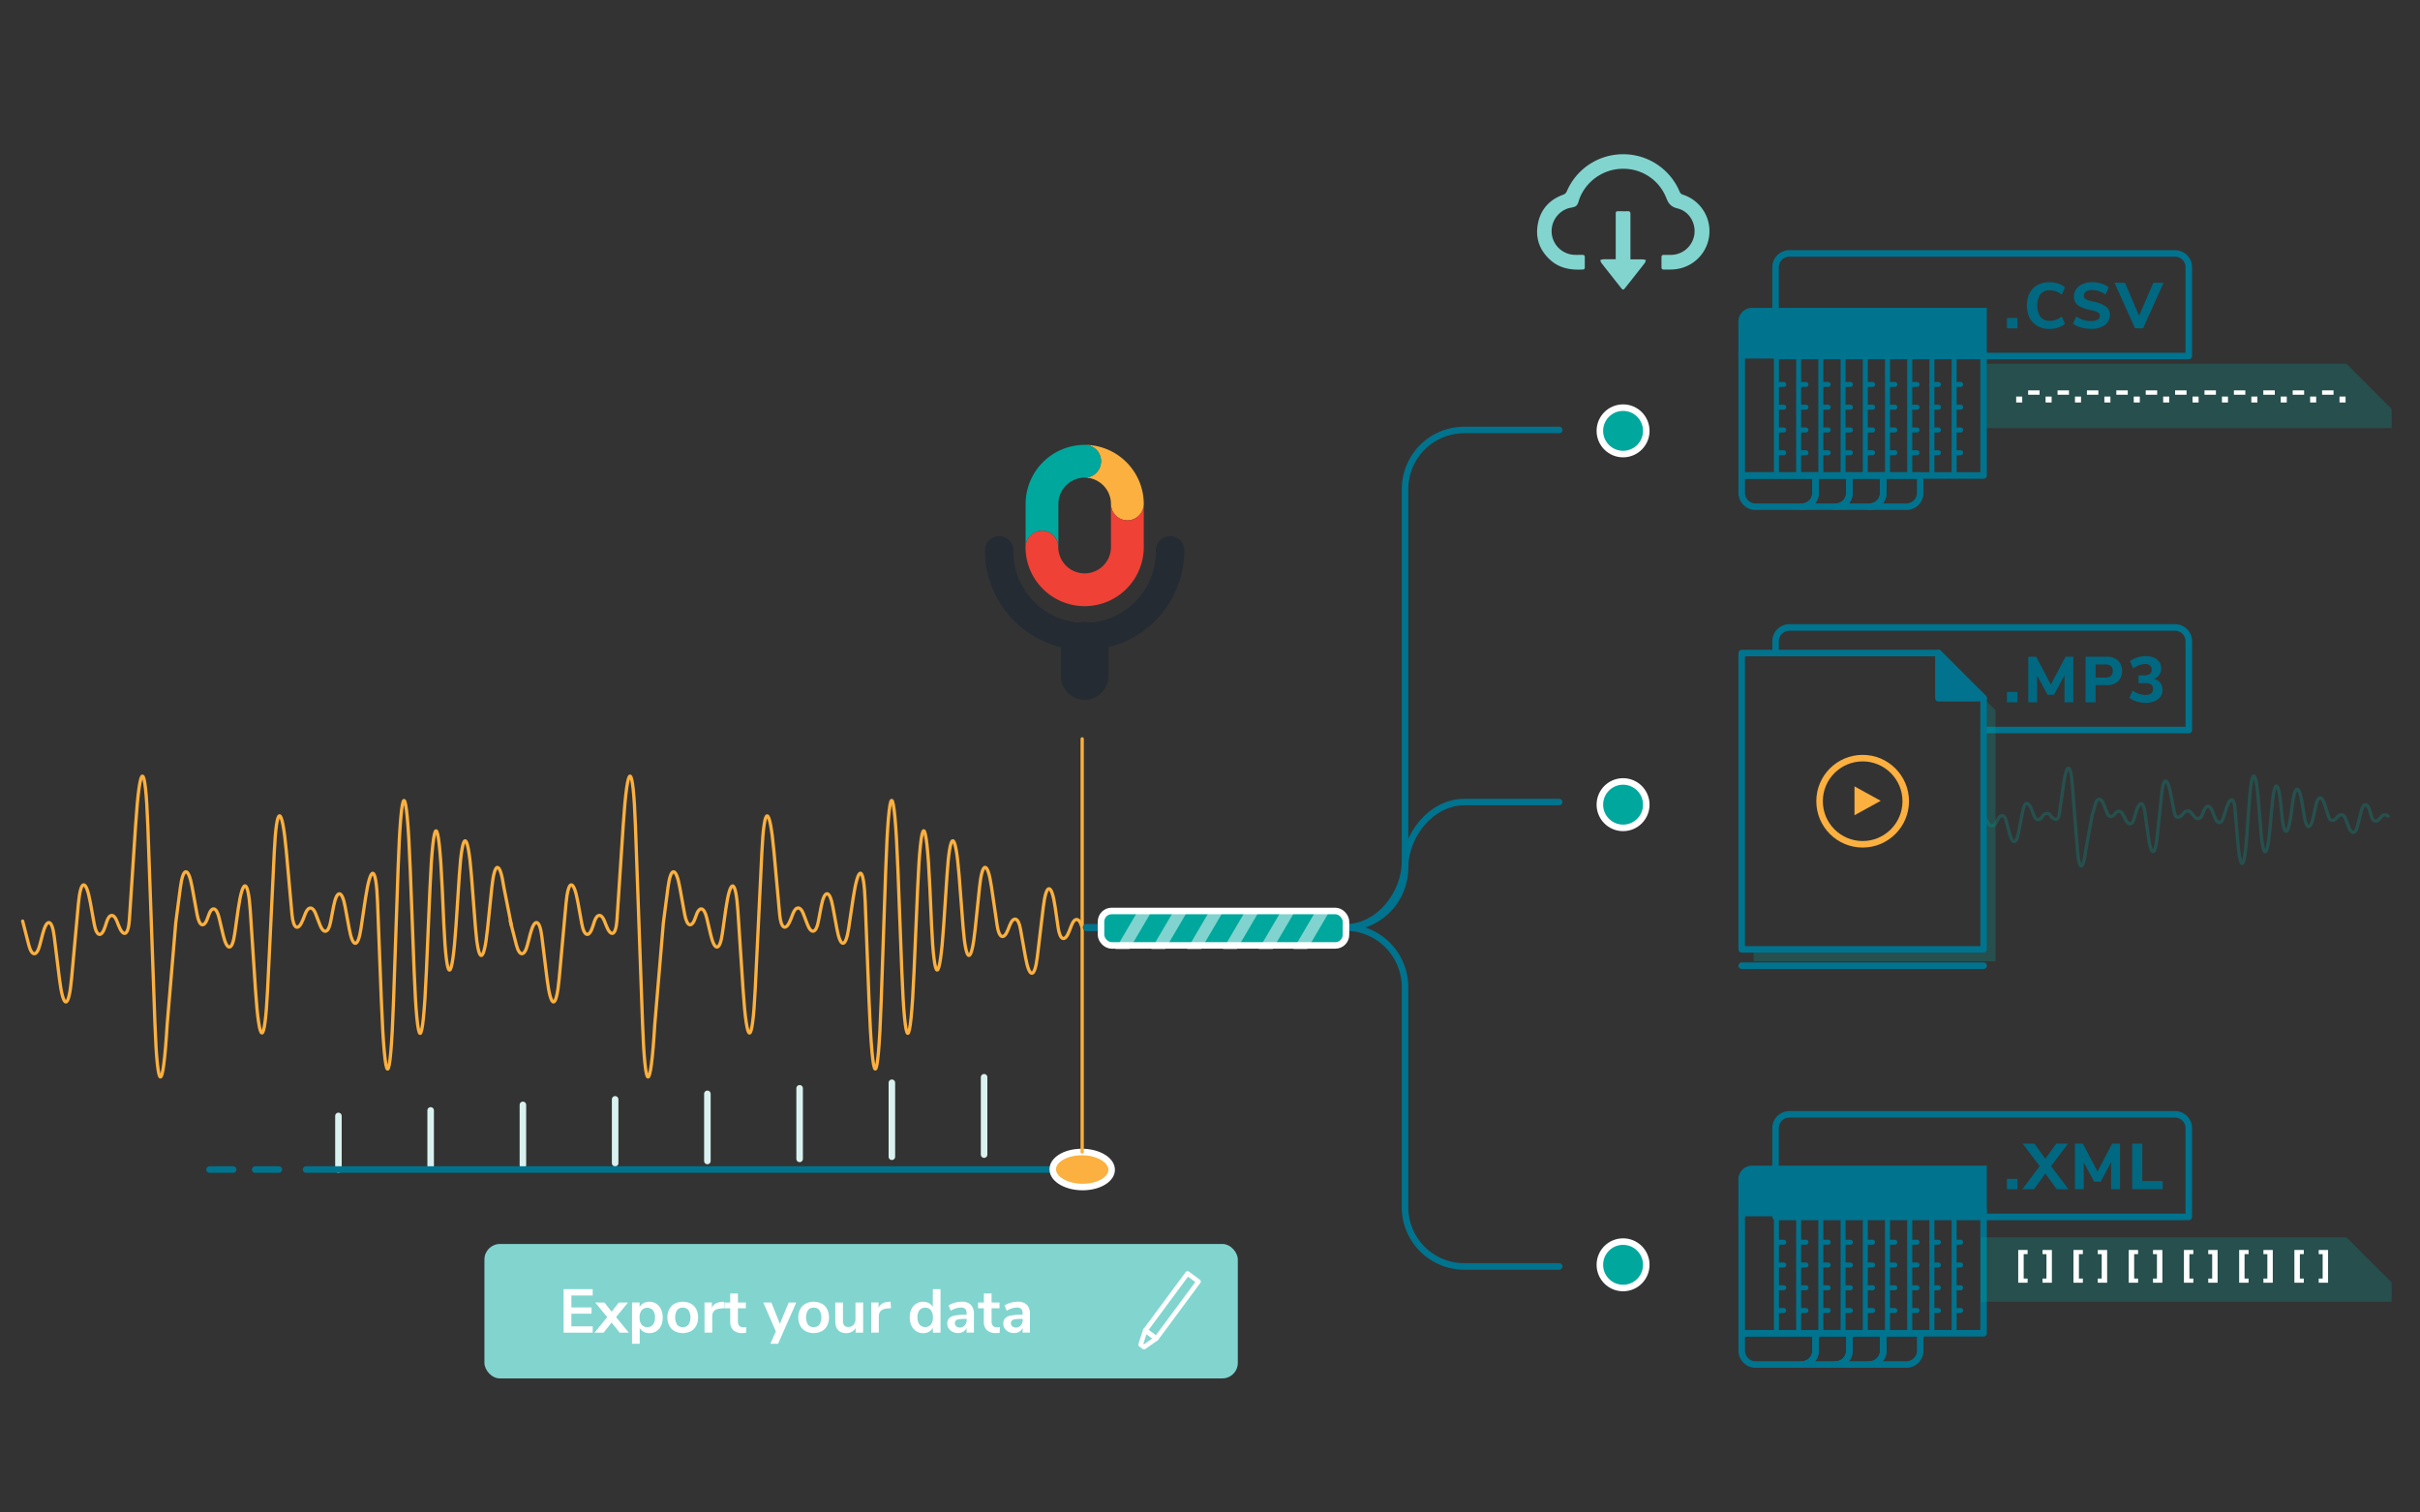 <svg id="Review" xmlns="http://www.w3.org/2000/svg" viewBox="0 0 1200 750"><rect x="0" y="0" width="1200" height="750" fill="#333333" stroke="none"/><defs><style>.cls-1,.cls-10,.cls-12,.cls-18,.cls-21,.cls-3,.cls-8{fill:none;}.cls-1,.cls-18{stroke:#00738e;}.cls-1,.cls-12,.cls-13,.cls-18,.cls-21,.cls-3,.cls-8{stroke-linecap:round;stroke-linejoin:round;}.cls-1,.cls-12,.cls-13,.cls-3,.cls-6,.cls-7{stroke-width:3.24px;}.cls-2{fill:#016881;}.cls-3{stroke:#d9f2f0;}.cls-4{fill:#242b33;}.cls-5,.cls-7{fill:#fbb040;}.cls-11,.cls-16,.cls-6{fill:#00a79d;}.cls-21,.cls-6,.cls-7{stroke:#fff;}.cls-10,.cls-6,.cls-7{stroke-miterlimit:10;}.cls-12,.cls-8{stroke:#fbb040;}.cls-10,.cls-8{stroke-width:1.62px;}.cls-11,.cls-9{opacity:0.25;}.cls-10{stroke:#00a79d;}.cls-13{fill:#02738e;stroke:#01738e;}.cls-14,.cls-19{fill:#fff;}.cls-14{opacity:0.5;}.cls-15{fill:#ef4136;}.cls-17{fill:#00738e;}.cls-18{stroke-width:2.48px;}.cls-20{fill:#82d4cf;}.cls-21{stroke-width:2.29px;}</style></defs><title>Features | Export data into a Structured format - Desk</title><path class="cls-1" d="M983.6,362h101.76V318a6.86,6.86,0,0,0-6.86-6.86H887.32a6.86,6.86,0,0,0-6.86,6.86v5.82"/><path class="cls-2" d="M995.18,343.12h5.19v5.13h-5.19Z"/><path class="cls-2" d="M1024.23,325.66h3.88v22.58h-4.39V334.85l-5.19,9.67h-3.2l-5.19-9.54v13.26h-4.39V325.66h3.94l7.27,13.81Z"/><path class="cls-2" d="M1034.16,325.66h10.38a8.24,8.24,0,0,1,5.73,1.86,7.59,7.59,0,0,1,0,10.38,8.23,8.23,0,0,1-5.73,1.86h-5.38v8.49h-5ZM1043.9,336q3.75,0,3.75-3.23a3.08,3.08,0,0,0-.93-2.47,4.24,4.24,0,0,0-2.82-.8h-4.74V336Z"/><path class="cls-2" d="M1071.24,338.62a5.61,5.61,0,0,1,1.07,3.48,5.56,5.56,0,0,1-2.27,4.69,10,10,0,0,1-6.15,1.71,14.91,14.91,0,0,1-4.48-.67,9.53,9.53,0,0,1-3.49-1.86l1.57-3.56a10.63,10.63,0,0,0,6.18,2.18,4.89,4.89,0,0,0,3-.72,2.68,2.68,0,0,0,.93-2.26,2.51,2.51,0,0,0-.93-2.18,5.16,5.16,0,0,0-3-.67h-3.24v-3.88h2.69a5,5,0,0,0,2.9-.67,2.38,2.38,0,0,0,.94-2.08,2.67,2.67,0,0,0-.83-2.11,3.52,3.52,0,0,0-2.4-.74,8.61,8.61,0,0,0-2.95.56,12,12,0,0,0-3,1.62l-1.57-3.56a10,10,0,0,1,3.48-1.84,14.13,14.13,0,0,1,4.37-.69,10.06,10.06,0,0,1,4,.75,6.1,6.1,0,0,1,2.67,2.13,5.52,5.52,0,0,1,.95,3.2,5.45,5.45,0,0,1-.95,3.19,5.29,5.29,0,0,1-2.61,2A5.68,5.68,0,0,1,1071.24,338.62Z"/><line class="cls-3" x1="487.98" y1="572.54" x2="487.98" y2="534.17"/><line class="cls-3" x1="442.25" y1="573.6" x2="442.25" y2="536.91"/><line class="cls-3" x1="396.51" y1="574.66" x2="396.51" y2="539.66"/><line class="cls-3" x1="350.77" y1="575.71" x2="350.77" y2="542.4"/><line class="cls-3" x1="305.03" y1="576.77" x2="305.03" y2="545.14"/><line class="cls-3" x1="259.29" y1="577.83" x2="259.29" y2="547.88"/><line class="cls-3" x1="213.55" y1="578.88" x2="213.55" y2="550.62"/><line class="cls-3" x1="167.82" y1="579.94" x2="167.82" y2="553.36"/><path class="cls-4" d="M537.83,347a11.77,11.77,0,0,1-11.77-11.77V320.15a11.77,11.77,0,1,1,23.54,0V335.2A11.77,11.77,0,0,1,537.83,347Z"/><path class="cls-4" d="M537.83,322.37a49.5,49.5,0,0,1-49.44-49.44,7.06,7.06,0,1,1,14.13,0,35.32,35.32,0,1,0,70.63,0,7.06,7.06,0,1,1,14.13,0A49.5,49.5,0,0,1,537.83,322.37Z"/><path class="cls-5" d="M567.16,249.9a8.13,8.13,0,1,1-16.27,0,13.08,13.08,0,0,0-13.06-13.06,8.12,8.12,0,1,0,0-16.25A29.36,29.36,0,0,1,567.16,249.9Z"/><line class="cls-1" x1="536.62" y1="579.94" x2="151.76" y2="579.94"/><circle class="cls-6" cx="804.83" cy="213.65" r="11.51"/><circle class="cls-6" cx="804.83" cy="399.01" r="11.51"/><circle class="cls-6" cx="804.83" cy="627.18" r="11.51"/><path class="cls-7" d="M534.62,571.32c-8,.59-13.57,4.93-12.46,9.69s8.48,8.13,16.47,7.54,13.57-4.93,12.46-9.69S542.61,570.73,534.62,571.32Z"/><path class="cls-8" d="M536.54,459.86c-1.22-4.78-3.57-5.24-5.22-1l-1.21,3.1c-2.06,5.25-4.5,4.35-5.42-2l-1.46-10.07c-1.78-12.28-4.44-12.25-5.91,0l-2.93,24.49c-1.3,10.84-3.93,11-5.86.38L506,460.63c-1-5.77-3.46-6.51-5.36-1.66l-.77,2c-2.05,5.23-4.49,4.34-5.41-2l-2.82-19.2c-1.9-13-4.57-12.87-5.93.22l-2.12,20.42c-1.86,18-4.56,17.76-6-.44l-2-25.89c-1.81-22.86-4.52-22.89-6-.07l-1.63,24.7c-2,29.91-4.7,29.72-6.05-.42l-.8-17.84c-1.71-37.95-4.44-38-6.07-.18l-1.79,41.46c-1.77,41-4.5,40.91-6.07-.26l-1.91-50c-1.76-46-4.49-46.11-6.07-.17l-2.22,64.62c-1.57,45.64-4.3,45.57-6.07-.16l-1.89-48.85c-.7-18-3.38-18.61-6-1.29l-2.21,14.8c-1.45,9.72-4.07,9.77-5.82.11l-2-10.84c-1.55-8.57-4.14-8.69-5.76-.27l-1.49,7.77c-1.07,5.57-3.48,6.12-5.35,1.22l-2.08-5.44c-1.36-3.57-3.59-3.64-5-.17l-1.22,3.12c-2.35,6-4.81,4.84-5.48-2.52l-2.82-31.06c-2.16-23.78-4.88-23.68-6,.23l-3.29,67.83c-1.41,29.14-4.14,29.13-6.05,0l-2.54-38.66c-1.06-16.19-3.75-16.61-6-.94L358.18,463c-1.21,8.57-3.79,8.86-5.73.65l-2-8.47c-1.34-5.66-3.78-6-5.43-.71v0c-1.85,5.92-4.34,5.38-5.53-1.18l-2.43-13.4c-1.86-10.25-4.49-10.12-5.84.28l-2.28,17.46-4.26,50.47c-2.08,34.77-4.8,34.57-6.06-.45l-3.52-98c-1.18-32.85-3.9-33.08-6.06-.51l-3.1,47c-.52,7.87-3,9-5.5,2.4l-.65-1.69c-1.52-4-3.82-3.84-5.12.31l-.65,2.06c-1.85,5.92-4.34,5.39-5.53-1.18l-1.93-10.65c-2.13-11.76-4.78-11.47-5.89.66l-3.4,37.24c-1.4,15.32-4.09,15.38-6,.12l-2.59-21c-1.07-8.7-3.64-9.31-5.71-1.36l-1.45,5.57c-1.51,5.81-4,5.72-5.5-.19l-3-11.7"/><path class="cls-8" d="M253.62,459l-3.8-19.2c-1.9-13-4.57-12.87-5.93.22l-2.12,20.42c-1.86,18-4.56,17.76-6-.44l-2-25.89c-1.81-22.86-4.52-22.89-6-.07l-1.63,24.7c-2,29.91-4.7,29.72-6.05-.42l-.8-17.84c-1.71-37.95-4.44-38-6.07-.18l-1.79,41.46c-1.77,41-4.5,40.91-6.07-.26l-1.91-50c-1.76-46-4.49-46.11-6.07-.17l-2.22,64.62c-1.57,45.64-4.3,45.57-6.07-.16l-1.89-48.85c-.7-18-3.38-18.61-6-1.29l-2.21,14.8c-1.45,9.72-4.07,9.77-5.82.11l-2-10.84c-1.55-8.57-4.14-8.69-5.76-.27l-1.49,7.77c-1.07,5.57-3.48,6.12-5.35,1.22l-2.08-5.44c-1.36-3.57-3.59-3.64-5-.17l-1.22,3.12c-2.35,6-4.81,4.84-5.48-2.52L142,422.31c-2.16-23.78-4.88-23.68-6,.23l-3.29,67.83c-1.41,29.14-4.14,29.13-6.05,0l-2.54-38.66c-1.06-16.19-3.75-16.61-6-.94L116.39,463c-1.21,8.57-3.79,8.86-5.73.65l-2-8.47c-1.34-5.66-3.78-6-5.43-.71v0c-1.85,5.92-4.34,5.38-5.53-1.18l-2.43-13.4c-1.86-10.25-4.49-10.12-5.84.28l-2.28,17.46-4.26,50.47c-2.08,34.77-4.8,34.57-6.06-.45l-3.52-98c-1.18-32.85-3.9-33.08-6.06-.51l-3.1,47c-.52,7.87-3,9-5.5,2.4L58,456.86c-1.52-4-3.82-3.84-5.12.31l-.65,2.06c-1.85,5.92-4.34,5.39-5.53-1.18l-1.93-10.65c-2.13-11.76-4.78-11.47-5.89.66l-3.4,37.24c-1.4,15.32-4.09,15.38-6,.12l-2.59-21c-1.07-8.7-3.64-9.31-5.71-1.36l-1.45,5.57c-1.51,5.81-4,5.72-5.5-.19l-3-11.7"/><g class="cls-9"><path class="cls-10" d="M1184.53,405.33a2.12,2.12,0,0,0-3.7-.33l-.86,1c-1.46,1.7-3.19,1.41-3.84-.65l-1-3.27c-1.26-4-3.15-4-4.19,0l-2.08,8c-.92,3.52-2.79,3.58-4.15.12l-1.82-4.6c-.74-1.87-2.45-2.12-3.8-.54l-.54.64c-1.45,1.7-3.18,1.41-3.84-.64l-2-6.23c-1.35-4.21-3.24-4.18-4.2.07l-1.5,6.63c-1.32,5.83-3.23,5.77-4.25-.14l-1.45-8.41c-1.28-7.42-3.21-7.43-4.28,0l-1.15,8c-1.4,9.71-3.33,9.65-4.29-.14L1131,399c-1.21-12.32-3.15-12.35-4.3-.06l-1.27,13.46c-1.25,13.32-3.19,13.28-4.3-.08l-1.35-16.23c-1.25-15-3.18-15-4.3-.05l-1.58,21c-1.12,14.82-3.05,14.8-4.3-.05l-1.34-15.86c-.49-5.85-2.4-6-4.23-.42l-1.57,4.8c-1,3.16-2.88,3.17-4.12,0l-1.39-3.52c-1.1-2.78-2.93-2.82-4.08-.09l-1.05,2.52c-.76,1.81-2.46,2-3.79.4l-1.47-1.77A2.23,2.23,0,0,0,1083,403l-.87,1c-1.66,1.94-3.41,1.57-3.88-.82l-2-10.09c-1.53-7.72-3.46-7.69-4.28.07l-2.33,22c-1,9.46-2.93,9.46-4.29,0l-1.8-12.56c-.75-5.26-2.66-5.4-4.23-.3l-1.22,4c-.86,2.78-2.69,2.88-4.06.21l-1.42-2.75c-.95-1.84-2.68-1.94-3.85-.23h0c-1.31,1.92-3.08,1.75-3.92-.38l-1.72-4.35c-1.32-3.33-3.18-3.29-4.14.09l-1.62,5.67-3,16.39c-1.47,11.29-3.41,11.23-4.3-.15l-2.5-31.82c-.84-10.67-2.77-10.74-4.29-.17l-2.2,15.28c-.37,2.56-2.12,2.91-3.9.78l-.46-.55a2.16,2.16,0,0,0-3.63.1l-.46.67c-1.31,1.92-3.07,1.75-3.92-.38l-1.36-3.46c-1.51-3.82-3.39-3.72-4.17.21l-2.41,12.09c-1,5-2.9,5-4.23,0l-1.84-6.81c-.76-2.82-2.58-3-4.05-.44l-1,1.81c-1.07,1.89-2.82,1.86-3.9-.06l-2.12-3.8"/></g><line class="cls-8" x1="536.62" y1="571.26" x2="536.62" y2="366.37"/><polygon class="cls-11" points="989.54 352.16 989.54 476.71 869.6 476.71 869.6 470.77 983.6 470.77 983.6 346.23 989.54 352.16"/><polygon class="cls-1" points="961.19 323.83 863.66 323.83 863.66 470.77 983.6 470.77 983.6 346.22 961.19 323.83"/><line class="cls-1" x1="863.66" y1="478.86" x2="983.6" y2="478.86"/><circle class="cls-12" cx="923.63" cy="397.3" r="21.36"/><polygon class="cls-5" points="919.58 404.26 919.58 389.94 932.59 397.1 919.58 404.26"/><polygon class="cls-13" points="961.19 323.83 983.6 346.22 961.19 346.22 961.19 323.83"/><path class="cls-1" d="M538.64,459.91H667.13a29.58,29.58,0,0,0,29.58-29.58V242.59a29.38,29.38,0,0,1,29.38-29.38h47.06"/><path class="cls-1" d="M538.64,459.91H667.13c16.34,0,29.58-16.48,29.58-32.81v3.24c0-16.23,13.15-32.62,29.38-32.62h47.06"/><path class="cls-1" d="M538.64,459.92H667.13a29.58,29.58,0,0,1,29.58,29.58V598.66A29.38,29.38,0,0,0,726.09,628h47.06"/><line class="cls-1" x1="126.56" y1="579.94" x2="138.28" y2="579.94"/><line class="cls-1" x1="103.9" y1="579.94" x2="115.62" y2="579.94"/><rect class="cls-6" x="545.96" y="451.72" width="121.47" height="17.09" rx="5.28" ry="5.28"/><polygon class="cls-14" points="570.88 452.18 563.99 452.18 553.11 470.7 560 470.7 570.88 452.18"/><polygon class="cls-14" points="588.65 452.18 581.76 452.18 570.88 470.7 577.77 470.7 588.65 452.18"/><polygon class="cls-14" points="606.41 452.18 599.53 452.18 588.65 470.7 595.53 470.7 606.41 452.18"/><polygon class="cls-14" points="624.18 452.18 617.29 452.18 606.41 470.7 613.3 470.7 624.18 452.18"/><polygon class="cls-14" points="641.95 452.18 635.06 452.18 624.18 470.7 631.07 470.7 641.95 452.18"/><polygon class="cls-14" points="659.1 452.18 652.21 452.18 641.33 470.7 648.22 470.7 659.1 452.18"/><path class="cls-15" d="M567.16,249.9v21.36a29.32,29.32,0,0,1-58.64,0,8.12,8.12,0,1,1,16.25,0,13.06,13.06,0,0,0,26.12,0V249.9a8.13,8.13,0,1,0,16.27,0Z"/><path class="cls-16" d="M546,228.72a8.11,8.11,0,0,1-8.12,8.12,13.08,13.08,0,0,0-13.06,13.06v21.36a8.12,8.12,0,1,0-16.25,0V249.9a29.35,29.35,0,0,1,29.31-29.31A8.12,8.12,0,0,1,546,228.72Z"/><path class="cls-1" d="M880.46,125.7h204.9a0,0,0,0,1,0,0v44a6.86,6.86,0,0,1-6.86,6.86H887.32a6.86,6.86,0,0,1-6.86-6.86v-44A0,0,0,0,1,880.46,125.7Z" transform="translate(1965.81 302.22) rotate(180)"/><path class="cls-2" d="M995.18,157.67h5.19v5.13h-5.19Z"/><path class="cls-2" d="M1010.31,161.64a9.7,9.7,0,0,1-3.91-4.07,14.29,14.29,0,0,1,0-12.17,9.6,9.6,0,0,1,3.91-4.05,12,12,0,0,1,6-1.42,13.39,13.39,0,0,1,4.29.69,9.18,9.18,0,0,1,3.36,1.91l-1.6,3.56a10.8,10.8,0,0,0-2.93-1.63,9.08,9.08,0,0,0-3-.51,5.71,5.71,0,0,0-4.63,1.92,10.66,10.66,0,0,0,0,11.29,5.69,5.69,0,0,0,4.63,1.94,9.06,9.06,0,0,0,3-.51,10.77,10.77,0,0,0,2.93-1.63l1.6,3.55a9.15,9.15,0,0,1-3.36,1.91,13.39,13.39,0,0,1-4.29.69A11.92,11.92,0,0,1,1010.31,161.64Z"/><path class="cls-2" d="M1031.89,162.39a11.66,11.66,0,0,1-3.94-1.91l1.6-3.55a12.54,12.54,0,0,0,7.33,2.27,6.32,6.32,0,0,0,3.25-.69,2.13,2.13,0,0,0,1.14-1.91,1.88,1.88,0,0,0-1-1.7,13.92,13.92,0,0,0-3.7-1.18,20.52,20.52,0,0,1-4.76-1.47,6.2,6.2,0,0,1-2.59-2.13,5.64,5.64,0,0,1-.82-3.12,6.15,6.15,0,0,1,1.14-3.65,7.59,7.59,0,0,1,3.19-2.51,11.56,11.56,0,0,1,4.74-.91,15.25,15.25,0,0,1,4.63.7,9.51,9.51,0,0,1,3.54,1.89l-1.6,3.56a10.9,10.9,0,0,0-6.53-2.27,5.46,5.46,0,0,0-3.08.75,2.36,2.36,0,0,0-1.12,2.07,1.85,1.85,0,0,0,.43,1.26,3.57,3.57,0,0,0,1.44.88,21.7,21.7,0,0,0,2.87.8,15.94,15.94,0,0,1,6.26,2.47,5,5,0,0,1,1.91,4.16,6,6,0,0,1-2.47,5,11.3,11.3,0,0,1-6.89,1.84A17.6,17.6,0,0,1,1031.89,162.39Z"/><path class="cls-2" d="M1067.79,140.21h5.06l-10.15,22.58h-4l-10.19-22.58h5.19l7,16.37Z"/><polygon class="cls-11" points="1163.53 180.37 982.19 180.37 982.19 212.3 1185.94 212.3 1185.94 202.76 1163.53 180.37"/><path class="cls-17" d="M868.88,152.66H985.2a0,0,0,0,1,0,0v25.13a0,0,0,0,1,0,0H862a0,0,0,0,1,0,0V159.52A6.86,6.86,0,0,1,868.88,152.66Z"/><line class="cls-18" x1="881.29" y1="190.64" x2="884.5" y2="190.64"/><line class="cls-18" x1="892.3" y1="190.64" x2="895.51" y2="190.64"/><line class="cls-18" x1="903.32" y1="190.64" x2="906.53" y2="190.64"/><line class="cls-18" x1="914.33" y1="190.64" x2="917.54" y2="190.64"/><line class="cls-18" x1="925.35" y1="190.64" x2="928.55" y2="190.64"/><line class="cls-18" x1="936.36" y1="190.64" x2="939.57" y2="190.64"/><line class="cls-18" x1="947.37" y1="190.64" x2="950.58" y2="190.64"/><line class="cls-18" x1="881.29" y1="201.92" x2="884.5" y2="201.92"/><line class="cls-18" x1="892.3" y1="201.92" x2="895.51" y2="201.92"/><line class="cls-18" x1="903.32" y1="201.92" x2="906.53" y2="201.92"/><line class="cls-18" x1="914.33" y1="201.92" x2="917.54" y2="201.92"/><line class="cls-18" x1="925.35" y1="201.92" x2="928.55" y2="201.92"/><line class="cls-18" x1="936.36" y1="201.92" x2="939.57" y2="201.92"/><line class="cls-18" x1="947.37" y1="201.92" x2="950.58" y2="201.92"/><line class="cls-18" x1="881.29" y1="224.5" x2="884.5" y2="224.5"/><line class="cls-18" x1="892.3" y1="224.5" x2="895.51" y2="224.5"/><line class="cls-18" x1="903.32" y1="224.5" x2="906.53" y2="224.5"/><line class="cls-18" x1="914.33" y1="224.5" x2="917.54" y2="224.5"/><line class="cls-18" x1="925.35" y1="224.5" x2="928.55" y2="224.5"/><line class="cls-18" x1="936.36" y1="224.5" x2="939.57" y2="224.5"/><line class="cls-18" x1="947.37" y1="224.5" x2="950.58" y2="224.5"/><line class="cls-18" x1="881.29" y1="235.78" x2="884.5" y2="235.78"/><line class="cls-18" x1="892.3" y1="235.78" x2="895.51" y2="235.78"/><line class="cls-18" x1="903.32" y1="235.78" x2="906.53" y2="235.78"/><line class="cls-18" x1="914.33" y1="235.78" x2="917.54" y2="235.78"/><line class="cls-18" x1="925.35" y1="235.78" x2="928.55" y2="235.78"/><line class="cls-18" x1="936.36" y1="235.78" x2="939.57" y2="235.78"/><line class="cls-18" x1="947.37" y1="235.78" x2="950.58" y2="235.78"/><line class="cls-18" x1="881.29" y1="213.21" x2="884.5" y2="213.21"/><line class="cls-18" x1="892.3" y1="213.21" x2="895.51" y2="213.21"/><line class="cls-18" x1="903.32" y1="213.21" x2="906.53" y2="213.21"/><line class="cls-18" x1="914.33" y1="213.21" x2="917.54" y2="213.21"/><line class="cls-18" x1="925.35" y1="213.21" x2="928.55" y2="213.21"/><line class="cls-18" x1="936.36" y1="213.21" x2="939.57" y2="213.21"/><line class="cls-18" x1="947.37" y1="213.21" x2="950.58" y2="213.21"/><line class="cls-18" x1="957.98" y1="190.64" x2="961.19" y2="190.64"/><line class="cls-18" x1="969" y1="190.64" x2="972.21" y2="190.64"/><line class="cls-18" x1="957.98" y1="201.92" x2="961.19" y2="201.92"/><line class="cls-18" x1="969" y1="201.92" x2="972.21" y2="201.92"/><line class="cls-18" x1="957.98" y1="224.5" x2="961.19" y2="224.5"/><line class="cls-18" x1="969" y1="224.5" x2="972.21" y2="224.5"/><line class="cls-18" x1="957.98" y1="235.78" x2="961.19" y2="235.78"/><line class="cls-18" x1="969" y1="235.78" x2="972.21" y2="235.78"/><line class="cls-18" x1="957.98" y1="213.21" x2="961.19" y2="213.21"/><line class="cls-18" x1="969" y1="213.21" x2="972.21" y2="213.21"/><line class="cls-18" x1="880.88" y1="172.55" x2="880.88" y2="235.78"/><line class="cls-18" x1="891.9" y1="172.55" x2="891.9" y2="235.78"/><line class="cls-18" x1="902.91" y1="172.55" x2="902.91" y2="235.78"/><line class="cls-18" x1="913.93" y1="172.55" x2="913.93" y2="235.78"/><line class="cls-18" x1="924.94" y1="172.55" x2="924.94" y2="235.78"/><line class="cls-18" x1="935.95" y1="172.55" x2="935.95" y2="235.78"/><line class="cls-18" x1="946.97" y1="172.55" x2="946.97" y2="235.78"/><line class="cls-18" x1="957.98" y1="172.55" x2="957.98" y2="235.78"/><line class="cls-18" x1="969" y1="172.55" x2="969" y2="235.78"/><path class="cls-1" d="M952.17,235.78v8.62a6.86,6.86,0,0,1-6.86,6.86H927a6.86,6.86,0,0,0,6.86-6.86v-8.62Z"/><polyline class="cls-1" points="863.67 235.78 983.6 235.78 983.6 174.82 863.67 174.82 863.67 235.78"/><path class="cls-1" d="M933.86,235.78v8.62a6.86,6.86,0,0,1-6.86,6.86H910.21a6.83,6.83,0,0,0,6.1-3.73,6.71,6.71,0,0,0,.76-3.13v-8.62Z"/><path class="cls-1" d="M917.07,235.78v8.62a6.71,6.71,0,0,1-.76,3.13,6.83,6.83,0,0,1-6.1,3.73H893.42a6.87,6.87,0,0,0,6.86-6.86v-8.62Z"/><path class="cls-1" d="M900.28,235.78v8.62a6.87,6.87,0,0,1-6.86,6.86H870.53a6.86,6.86,0,0,1-6.86-6.86v-8.62Z"/><path class="cls-19" d="M999.76,196.64h3v2.94h-3Z"/><path class="cls-19" d="M1005.69,195.74v-2.17h5.67v2.17Z"/><path class="cls-19" d="M1014.34,196.64h3v2.94h-3Z"/><path class="cls-19" d="M1020.27,195.74v-2.17h5.67v2.17Z"/><path class="cls-19" d="M1028.91,196.64h3v2.94h-3Z"/><path class="cls-19" d="M1034.84,195.74v-2.17h5.67v2.17Z"/><path class="cls-19" d="M1043.49,196.64h3v2.94h-3Z"/><path class="cls-19" d="M1049.42,195.74v-2.17h5.67v2.17Z"/><path class="cls-19" d="M1058.06,196.64h3v2.94h-3Z"/><path class="cls-19" d="M1064,195.74v-2.17h5.67v2.17Z"/><path class="cls-19" d="M1072.64,196.64h3v2.94h-3Z"/><path class="cls-19" d="M1078.57,195.74v-2.17h5.67v2.17Z"/><path class="cls-19" d="M1087.21,196.64h3v2.94h-3Z"/><path class="cls-19" d="M1093.14,195.74v-2.17h5.67v2.17Z"/><path class="cls-19" d="M1101.79,196.64h3v2.94h-3Z"/><path class="cls-19" d="M1107.72,195.74v-2.17h5.67v2.17Z"/><path class="cls-19" d="M1116.37,196.64h3v2.94h-3Z"/><path class="cls-19" d="M1122.3,195.74v-2.17H1128v2.17Z"/><path class="cls-19" d="M1130.94,196.64h3v2.94h-3Z"/><path class="cls-19" d="M1136.87,195.74v-2.17h5.67v2.17Z"/><path class="cls-19" d="M1145.52,196.64h3v2.94h-3Z"/><path class="cls-19" d="M1151.45,195.74v-2.17h5.67v2.17Z"/><path class="cls-19" d="M1160.09,196.64h3v2.94h-3Z"/><path class="cls-1" d="M880.46,552.6h204.9a0,0,0,0,1,0,0v44a6.86,6.86,0,0,1-6.86,6.86H887.32a6.86,6.86,0,0,1-6.86-6.86v-44A0,0,0,0,1,880.46,552.6Z" transform="translate(1965.81 1156.03) rotate(180)"/><path class="cls-17" d="M868.88,578H985.2a0,0,0,0,1,0,0v25.13a0,0,0,0,1,0,0H862a0,0,0,0,1,0,0V584.87A6.86,6.86,0,0,1,868.88,578Z"/><line class="cls-18" x1="881.29" y1="615.99" x2="884.5" y2="615.99"/><line class="cls-18" x1="892.3" y1="615.99" x2="895.51" y2="615.99"/><line class="cls-18" x1="903.32" y1="615.99" x2="906.53" y2="615.99"/><line class="cls-18" x1="914.33" y1="615.99" x2="917.54" y2="615.99"/><line class="cls-18" x1="925.35" y1="615.99" x2="928.55" y2="615.99"/><line class="cls-18" x1="936.36" y1="615.99" x2="939.57" y2="615.99"/><line class="cls-18" x1="947.37" y1="615.99" x2="950.58" y2="615.99"/><line class="cls-18" x1="881.29" y1="627.28" x2="884.5" y2="627.28"/><line class="cls-18" x1="892.3" y1="627.28" x2="895.51" y2="627.28"/><line class="cls-18" x1="903.32" y1="627.28" x2="906.53" y2="627.28"/><line class="cls-18" x1="914.33" y1="627.28" x2="917.54" y2="627.28"/><line class="cls-18" x1="925.35" y1="627.28" x2="928.55" y2="627.28"/><line class="cls-18" x1="936.36" y1="627.28" x2="939.57" y2="627.28"/><line class="cls-18" x1="947.37" y1="627.28" x2="950.58" y2="627.28"/><line class="cls-18" x1="881.29" y1="649.85" x2="884.5" y2="649.85"/><line class="cls-18" x1="892.3" y1="649.85" x2="895.51" y2="649.85"/><line class="cls-18" x1="903.32" y1="649.85" x2="906.53" y2="649.85"/><line class="cls-18" x1="914.33" y1="649.85" x2="917.54" y2="649.85"/><line class="cls-18" x1="925.35" y1="649.85" x2="928.55" y2="649.85"/><line class="cls-18" x1="936.36" y1="649.85" x2="939.57" y2="649.85"/><line class="cls-18" x1="947.37" y1="649.85" x2="950.58" y2="649.85"/><line class="cls-18" x1="881.29" y1="661.14" x2="884.5" y2="661.14"/><line class="cls-18" x1="892.3" y1="661.14" x2="895.51" y2="661.14"/><line class="cls-18" x1="903.32" y1="661.14" x2="906.53" y2="661.14"/><line class="cls-18" x1="914.33" y1="661.14" x2="917.54" y2="661.14"/><line class="cls-18" x1="925.35" y1="661.14" x2="928.55" y2="661.14"/><line class="cls-18" x1="936.36" y1="661.14" x2="939.57" y2="661.14"/><line class="cls-18" x1="947.37" y1="661.14" x2="950.58" y2="661.14"/><line class="cls-18" x1="881.29" y1="638.57" x2="884.5" y2="638.57"/><line class="cls-18" x1="892.3" y1="638.57" x2="895.51" y2="638.57"/><line class="cls-18" x1="903.32" y1="638.57" x2="906.53" y2="638.57"/><line class="cls-18" x1="914.33" y1="638.57" x2="917.54" y2="638.57"/><line class="cls-18" x1="925.35" y1="638.57" x2="928.55" y2="638.57"/><line class="cls-18" x1="936.36" y1="638.57" x2="939.57" y2="638.57"/><line class="cls-18" x1="947.37" y1="638.57" x2="950.58" y2="638.57"/><line class="cls-18" x1="957.98" y1="615.99" x2="961.19" y2="615.99"/><line class="cls-18" x1="969" y1="615.99" x2="972.21" y2="615.99"/><line class="cls-18" x1="957.98" y1="627.28" x2="961.19" y2="627.28"/><line class="cls-18" x1="969" y1="627.28" x2="972.21" y2="627.28"/><line class="cls-18" x1="957.98" y1="649.85" x2="961.19" y2="649.85"/><line class="cls-18" x1="969" y1="649.85" x2="972.21" y2="649.85"/><line class="cls-18" x1="957.98" y1="661.14" x2="961.19" y2="661.14"/><line class="cls-18" x1="969" y1="661.14" x2="972.21" y2="661.14"/><line class="cls-18" x1="957.98" y1="638.57" x2="961.19" y2="638.57"/><line class="cls-18" x1="969" y1="638.57" x2="972.21" y2="638.57"/><line class="cls-18" x1="880.88" y1="597.91" x2="880.88" y2="661.14"/><line class="cls-18" x1="891.9" y1="597.91" x2="891.9" y2="661.14"/><line class="cls-18" x1="902.91" y1="597.91" x2="902.91" y2="661.14"/><line class="cls-18" x1="913.93" y1="597.91" x2="913.93" y2="661.14"/><line class="cls-18" x1="924.94" y1="597.91" x2="924.94" y2="661.14"/><line class="cls-18" x1="935.95" y1="597.91" x2="935.95" y2="661.14"/><line class="cls-18" x1="946.97" y1="597.91" x2="946.97" y2="661.14"/><line class="cls-18" x1="957.98" y1="597.91" x2="957.98" y2="661.14"/><line class="cls-18" x1="969" y1="597.91" x2="969" y2="661.14"/><path class="cls-1" d="M952.17,661.14v8.62a6.86,6.86,0,0,1-6.86,6.86H927a6.86,6.86,0,0,0,6.86-6.86v-8.62Z"/><polyline class="cls-1" points="863.67 661.14 983.6 661.14 983.6 600.18 863.67 600.18 863.67 661.14"/><path class="cls-1" d="M933.86,661.14v8.62a6.86,6.86,0,0,1-6.86,6.86H910.21a6.84,6.84,0,0,0,6.1-3.74,6.73,6.73,0,0,0,.76-3.12v-8.62Z"/><path class="cls-1" d="M900.28,661.14v8.62a6.87,6.87,0,0,1-6.86,6.86H870.53a6.87,6.87,0,0,1-6.86-6.86v-8.62Z"/><path class="cls-1" d="M917.07,661.14v8.62a6.73,6.73,0,0,1-.76,3.12,6.84,6.84,0,0,1-6.1,3.74H893.42a6.87,6.87,0,0,0,6.86-6.86v-8.62Z"/><path class="cls-2" d="M995.18,584.57h5.19v5.13h-5.19Z"/><path class="cls-2" d="M1017.06,578.26l8.62,11.44h-5.83l-5.61-7.78-5.64,7.78h-5.8l8.62-11.44L1003,567.11h5.8l5.41,7.5,5.45-7.5h5.8Z"/><path class="cls-2" d="M1047.36,567.11h3.88V589.7h-4.39V576.31l-5.19,9.67h-3.2l-5.19-9.54V589.7h-4.39V567.11h3.94l7.27,13.81Z"/><path class="cls-2" d="M1057.29,589.7V567.11h5v18.51h10.09v4.07Z"/><polygon class="cls-11" points="1163.53 613.56 982.19 613.56 982.19 645.49 1185.94 645.49 1185.94 635.94 1163.53 613.56"/><path class="cls-19" d="M1000.77,636.07V619.82h4.66v2.07h-1.95V634h1.95v2.07Z"/><path class="cls-19" d="M1017.47,636.07h-4.64V634h1.95v-12.1h-1.95v-2.07h4.64Z"/><path class="cls-19" d="M1028.16,636.07V619.82h4.66v2.07h-1.95V634h1.95v2.07Z"/><path class="cls-19" d="M1044.86,636.07h-4.64V634h1.95v-12.1h-1.95v-2.07h4.64Z"/><path class="cls-19" d="M1055.55,636.07V619.82h4.66v2.07h-1.95V634h1.95v2.07Z"/><path class="cls-19" d="M1072.25,636.07h-4.64V634h1.95v-12.1h-1.95v-2.07h4.64Z"/><path class="cls-19" d="M1082.94,636.07V619.82h4.66v2.07h-1.95V634h1.95v2.07Z"/><path class="cls-19" d="M1099.64,636.07H1095V634h1.95v-12.1H1095v-2.07h4.64Z"/><path class="cls-19" d="M1110.33,636.07V619.82H1115v2.07H1113V634H1115v2.07Z"/><path class="cls-19" d="M1127,636.07h-4.64V634h1.95v-12.1h-1.95v-2.07H1127Z"/><path class="cls-19" d="M1137.72,636.07V619.82h4.66v2.07h-1.95V634h1.95v2.07Z"/><path class="cls-19" d="M1154.42,636.07h-4.64V634h1.95v-12.1h-1.95v-2.07h4.64Z"/><g id="_3NoWHs" data-name="3NoWHs"><path class="cls-20" d="M804.87,76.48a30.3,30.3,0,0,1,28,18.54,2.52,2.52,0,0,0,1.71,1.54,19,19,0,0,1-4.4,37c-1.68.15-3.38.08-5.07.12-.89,0-1.26-.37-1.24-1.27,0-1.61,0-3.22,0-4.83,0-.86.37-1.2,1.19-1.19,1.2,0,2.39,0,3.59,0a11.8,11.8,0,0,0,11.54-10.24c.74-5.76-2.74-11.46-8.37-12.8-3-.73-4.45-2.22-5.52-5.08A22.8,22.8,0,0,0,805,83.69,23.2,23.2,0,0,0,783.41,98c-.57,1.37-.77,3.12-1.75,4s-2.75.89-4.16,1.33a11.92,11.92,0,0,0-8,12.87,11.78,11.78,0,0,0,11.1,10.16c1.32.06,2.64,0,4,0,.87,0,1.28.32,1.25,1.25,0,1.61,0,3.22,0,4.83,0,.66-.14,1.15-.91,1.19-5.94.34-11.55-.52-16.17-4.69-5.45-4.91-7.57-11.08-6.14-18.21,1.4-6.94,5.69-11.67,12.35-14.13a3.08,3.08,0,0,0,2-1.86A30.32,30.32,0,0,1,804.87,76.48Z"/><path class="cls-20" d="M801.19,128.54v-2.11q0-10,0-20c0-1.64.06-1.7,1.64-1.7,1.36,0,2.73.06,4.08,0s1.58.41,1.57,1.58c0,6.89,0,13.77,0,20.66,0,.49,0,1,0,1.63,2.09,0,4.1,0,6.1,0a7.48,7.48,0,0,1,1.59.39,6,6,0,0,1-.62,1.49q-4.78,6.14-9.63,12.23c-.93,1.18-1.22,1.18-2.14,0q-4.88-6.15-9.72-12.33a5.35,5.35,0,0,1-.55-1.4,5.94,5.94,0,0,1,1.44-.41C797,128.51,799,128.54,801.19,128.54Z"/></g><rect class="cls-20" x="240.21" y="616.85" width="373.58" height="66.67" rx="7.71" ry="7.71" transform="translate(854 1300.37) rotate(-180)"/><rect class="cls-21" x="577.71" y="630.03" width="6.76" height="35.14" transform="translate(662.73 1513.85) rotate(-143.48)"/><polygon class="cls-21" points="573.35 663.74 567.91 659.71 565.61 666.75 567.29 667.99 573.35 663.74"/><path class="cls-19" d="M279.48,660.82V639.27H293.9v3.12H283.33v5.93h10v3.09h-10v6.3H293.9v3.12Z"/><path class="cls-19" d="M305.49,653.12l6.3,7.7h-4.52l-4-5-3.94,5h-4.52l6.27-7.7-5.93-7.24h4.55l3.58,4.55,3.58-4.55h4.55Z"/><path class="cls-19" d="M325.43,646.48a6.5,6.5,0,0,1,2.35,2.77,9.57,9.57,0,0,1,.84,4.11,9.27,9.27,0,0,1-.84,4.06,6.17,6.17,0,0,1-5.79,3.64,5.92,5.92,0,0,1-2.84-.67,4.72,4.72,0,0,1-1.93-1.86v7.79H313.4V645.87h3.76v2.26a4.69,4.69,0,0,1,1.94-1.94,6,6,0,0,1,2.89-.69A6.19,6.19,0,0,1,325.43,646.48Zm-1.64,10.38a5.4,5.4,0,0,0,1-3.5,5.71,5.71,0,0,0-1-3.61,3.77,3.77,0,0,0-5.64,0,5.64,5.64,0,0,0-1,3.58,5.58,5.58,0,0,0,1,3.54,3.81,3.81,0,0,0,5.64,0Z"/><path class="cls-19" d="M334.57,660.11a6.55,6.55,0,0,1-2.67-2.72,8.63,8.63,0,0,1-.95-4.13,8.54,8.54,0,0,1,.95-4.11,6.59,6.59,0,0,1,2.67-2.71,9,9,0,0,1,8,0,6.49,6.49,0,0,1,2.66,2.71,8.65,8.65,0,0,1,.93,4.11,8.74,8.74,0,0,1-.93,4.13,6.46,6.46,0,0,1-2.66,2.72,9,9,0,0,1-8,0Zm6.83-3.24a7.11,7.11,0,0,0,0-7.2,3.37,3.37,0,0,0-2.81-1.24,3.41,3.41,0,0,0-2.83,1.24,7.06,7.06,0,0,0,0,7.2,3.39,3.39,0,0,0,2.81,1.22A3.43,3.43,0,0,0,341.4,656.88Z"/><path class="cls-19" d="M359.19,648.68l-2.23.21q-3.79.4-3.79,3.85v8.07h-3.82V645.87H353v2.63q1.16-2.69,4.8-2.93l1.16-.09Z"/><path class="cls-19" d="M370.1,658.1l-.18,2.84q-.92.09-1.68.09a6.46,6.46,0,0,1-4.65-1.45,5.76,5.76,0,0,1-1.5-4.32v-6.51h-2.87v-2.87h2.87v-4.46h3.82v4.46h3.94v2.87h-3.94v6.45q0,3,2.78,3A11.46,11.46,0,0,0,370.1,658.1Z"/><path class="cls-19" d="M391.09,645.9h3.76l-9,20.42H382l2.72-6.08L378.5,645.9h4l4.22,10.54Z"/><path class="cls-19" d="M399.48,660.11a6.55,6.55,0,0,1-2.67-2.72,8.63,8.63,0,0,1-.95-4.13,8.54,8.54,0,0,1,.95-4.11,6.59,6.59,0,0,1,2.67-2.71,9,9,0,0,1,8,0,6.49,6.49,0,0,1,2.66,2.71,8.65,8.65,0,0,1,.93,4.11,8.74,8.74,0,0,1-.93,4.13,6.46,6.46,0,0,1-2.66,2.72,9,9,0,0,1-8,0Zm6.83-3.24a7.11,7.11,0,0,0,0-7.2,3.37,3.37,0,0,0-2.81-1.24,3.41,3.41,0,0,0-2.83,1.24,7.06,7.06,0,0,0,0,7.2,3.39,3.39,0,0,0,2.81,1.22A3.43,3.43,0,0,0,406.31,656.88Z"/><path class="cls-19" d="M428,645.87v14.95h-3.73v-2.29a4.86,4.86,0,0,1-1.89,1.88,5.47,5.47,0,0,1-2.69.66q-5.5,0-5.5-6.17v-9H418v9a3.61,3.61,0,0,0,.64,2.35,2.49,2.49,0,0,0,2,.76A3.29,3.29,0,0,0,423.2,657a4,4,0,0,0,1-2.8v-8.31Z"/><path class="cls-19" d="M441.8,648.68l-2.23.21q-3.79.4-3.79,3.85v8.07H432V645.87h3.64v2.63q1.16-2.69,4.8-2.93l1.16-.09Z"/><path class="cls-19" d="M466.37,639.27v21.55h-3.79V658.4a4.79,4.79,0,0,1-1.94,2,5.87,5.87,0,0,1-2.89.7,6.19,6.19,0,0,1-3.44-1,6.49,6.49,0,0,1-2.35-2.77,9.55,9.55,0,0,1-.84-4.11,9.25,9.25,0,0,1,.84-4.06,6.17,6.17,0,0,1,5.79-3.64,6,6,0,0,1,2.87.67,4.67,4.67,0,0,1,1.92,1.89v-8.8Zm-4.78,17.57a5.64,5.64,0,0,0,1-3.58,5.57,5.57,0,0,0-1-3.56,3.38,3.38,0,0,0-2.8-1.24,3.48,3.48,0,0,0-2.84,1.22,5.4,5.4,0,0,0-1,3.51,5.71,5.71,0,0,0,1,3.61,3.77,3.77,0,0,0,5.64,0Z"/><path class="cls-19" d="M481.41,647a6.41,6.41,0,0,1,1.53,4.71v9.08H479.3v-2.29a4,4,0,0,1-1.64,1.86,4.9,4.9,0,0,1-2.58.67,6,6,0,0,1-2.72-.61,4.83,4.83,0,0,1-1.93-1.68,4.25,4.25,0,0,1-.7-2.38,3.77,3.77,0,0,1,.84-2.6,5.06,5.06,0,0,1,2.74-1.38,24.93,24.93,0,0,1,5.23-.43h.76v-.7a3.07,3.07,0,0,0-.66-2.2,3,3,0,0,0-2.19-.67,8.21,8.21,0,0,0-2.49.41,12.58,12.58,0,0,0-2.55,1.15l-1.07-2.63a13.09,13.09,0,0,1,6.39-1.83A6.37,6.37,0,0,1,481.41,647Zm-3.07,10.25a3.7,3.7,0,0,0,1-2.64V654h-.55a21,21,0,0,0-3.18.18,3.08,3.08,0,0,0-1.62.64,1.63,1.63,0,0,0-.49,1.25,2.09,2.09,0,0,0,.67,1.6,2.41,2.41,0,0,0,1.71.63A3.27,3.27,0,0,0,478.33,657.29Z"/><path class="cls-19" d="M495.86,658.1l-.18,2.84q-.92.09-1.68.09a6.46,6.46,0,0,1-4.65-1.45,5.76,5.76,0,0,1-1.5-4.32v-6.51H485v-2.87h2.87v-4.46h3.82v4.46h3.94v2.87h-3.94v6.45q0,3,2.78,3A11.46,11.46,0,0,0,495.86,658.1Z"/><path class="cls-19" d="M509.19,647a6.41,6.41,0,0,1,1.53,4.71v9.08h-3.64v-2.29a4,4,0,0,1-1.64,1.86,4.9,4.9,0,0,1-2.58.67,6,6,0,0,1-2.72-.61,4.83,4.83,0,0,1-1.93-1.68,4.25,4.25,0,0,1-.7-2.38,3.77,3.77,0,0,1,.84-2.6,5.06,5.06,0,0,1,2.74-1.38,24.93,24.93,0,0,1,5.23-.43h.76v-.7a3.07,3.07,0,0,0-.66-2.2,3,3,0,0,0-2.19-.67,8.21,8.21,0,0,0-2.49.41,12.58,12.58,0,0,0-2.55,1.15l-1.07-2.63a13.09,13.09,0,0,1,6.39-1.83A6.37,6.37,0,0,1,509.19,647Zm-3.07,10.25a3.7,3.7,0,0,0,1-2.64V654h-.55a21,21,0,0,0-3.18.18,3.08,3.08,0,0,0-1.62.64,1.63,1.63,0,0,0-.49,1.25,2.09,2.09,0,0,0,.67,1.6,2.41,2.41,0,0,0,1.71.63A3.27,3.27,0,0,0,506.12,657.29Z"/></svg>